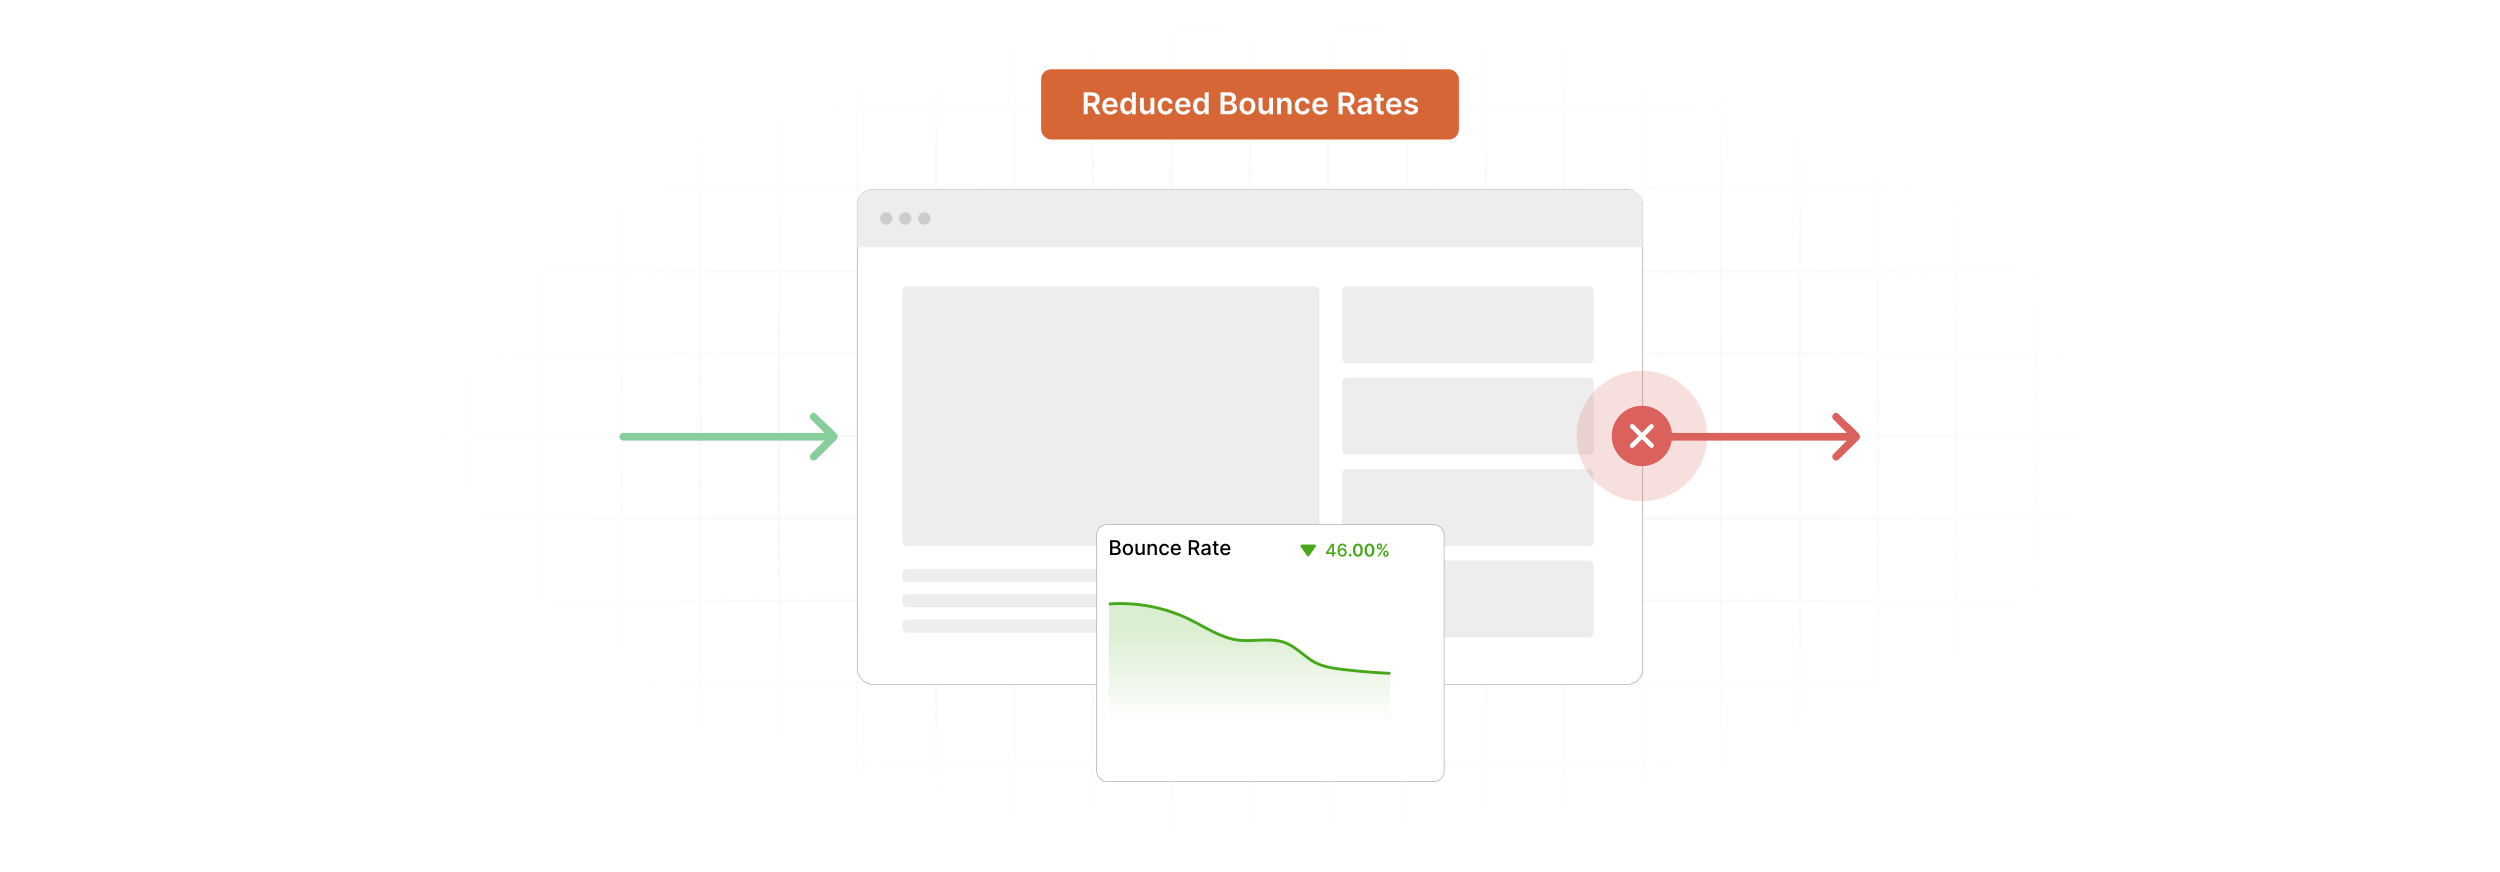 <?xml version="1.0" encoding="UTF-8"?>
<svg id="Layer_1" data-name="Layer 1" xmlns="http://www.w3.org/2000/svg" xmlns:xlink="http://www.w3.org/1999/xlink" viewBox="0 0 860 300">
  <defs>
    <filter id="luminosity-invert" x="39.647" y="-.272" width="782.115" height="300.272" color-interpolation-filters="sRGB" filterUnits="userSpaceOnUse">
      <feColorMatrix result="cm" values="-1 0 0 0 1 0 -1 0 0 1 0 0 -1 0 1 0 0 0 1 0"/>
    </filter>
    <radialGradient id="radial-gradient" cx="439.235" cy="148.479" fx="439.235" fy="148.479" r="298.487" gradientTransform="translate(0 74.962) scale(1 .495)" gradientUnits="userSpaceOnUse">
      <stop offset=".123" stop-color="#000" stop-opacity=".95"/>
      <stop offset="1" stop-color="#000" stop-opacity="0"/>
    </radialGradient>
    <mask id="mask" x="39.647" y="-.272" width="782.115" height="300.272" maskUnits="userSpaceOnUse">
      <g filter="url(#luminosity-invert)">
        <rect x="39.647" y="-.272" width="782.115" height="300.272" fill="url(#radial-gradient)"/>
      </g>
    </mask>
    <filter id="drop-shadow-2" x="346.76" y="150.16" width="180.48" height="149.28" filterUnits="userSpaceOnUse">
      <feOffset dx="7" dy="7"/>
      <feGaussianBlur result="blur" stdDeviation="10"/>
      <feFlood flood-color="#000" flood-opacity=".1"/>
      <feComposite in2="blur" operator="in"/>
      <feComposite in="SourceGraphic"/>
    </filter>
    <linearGradient id="linear-gradient" x1="429.862" y1="216.009" x2="429.862" y2="248.648" gradientUnits="userSpaceOnUse">
      <stop offset="0" stop-color="#47a81a"/>
      <stop offset="1" stop-color="#47a81a" stop-opacity="0"/>
    </linearGradient>
  </defs>
  <rect y="0" width="860" height="300" fill="#fff"/>
  <g mask="url(#mask)">
    <g opacity=".4">
      <path d="M808.41,291.922H51.59V8.078h756.819v283.845ZM52.09,291.422h755.819V8.578H52.09v282.845Z" fill="#e6e6e6" stroke="#d6d6d6" stroke-miterlimit="10" stroke-width=".25"/>
      <rect x="51.84" y="36.413" width="756.319" height=".5" fill="#e6e6e6" stroke="#d6d6d6" stroke-miterlimit="10" stroke-width=".25"/>
      <rect x="51.84" y="64.747" width="756.319" height=".5" fill="#e6e6e6" stroke="#d6d6d6" stroke-miterlimit="10" stroke-width=".25"/>
      <rect x="51.84" y="93.082" width="756.319" height=".5" fill="#e6e6e6" stroke="#d6d6d6" stroke-miterlimit="10" stroke-width=".25"/>
      <rect x="51.84" y="121.415" width="756.319" height=".5" fill="none" stroke="#d6d6d6" stroke-miterlimit="10" stroke-width=".25"/>
      <rect x="51.84" y="149.75" width="756.319" height=".5" fill="#e6e6e6" stroke="#d6d6d6" stroke-miterlimit="10" stroke-width=".25"/>
      <rect x="51.84" y="178.084" width="756.319" height=".5" fill="#e6e6e6" stroke="#d6d6d6" stroke-miterlimit="10" stroke-width=".25"/>
      <rect x="51.84" y="206.418" width="756.319" height=".5" fill="#e6e6e6" stroke="#d6d6d6" stroke-miterlimit="10" stroke-width=".25"/>
      <rect x="51.84" y="234.753" width="756.319" height=".5" fill="#e6e6e6" stroke="#d6d6d6" stroke-miterlimit="10" stroke-width=".25"/>
      <rect x="51.84" y="263.087" width="756.319" height=".5" fill="#e6e6e6" stroke="#d6d6d6" stroke-miterlimit="10" stroke-width=".25"/>
      <rect x="780.898" y="8.328" width=".5" height="283.345" fill="#e6e6e6" stroke="#d6d6d6" stroke-miterlimit="10" stroke-width=".25"/>
      <rect x="753.887" y="8.328" width=".5" height="283.345" fill="#e6e6e6" stroke="#d6d6d6" stroke-miterlimit="10" stroke-width=".25"/>
      <rect x="726.875" y="8.328" width=".5" height="283.345" fill="#e6e6e6" stroke="#d6d6d6" stroke-miterlimit="10" stroke-width=".25"/>
      <rect x="699.864" y="8.328" width=".5" height="283.345" fill="#e6e6e6" stroke="#d6d6d6" stroke-miterlimit="10" stroke-width=".25"/>
      <rect x="672.852" y="8.328" width=".5" height="283.345" fill="#e6e6e6" stroke="#d6d6d6" stroke-miterlimit="10" stroke-width=".25"/>
      <rect x="645.841" y="8.328" width=".5" height="283.345" fill="#e6e6e6" stroke="#d6d6d6" stroke-miterlimit="10" stroke-width=".25"/>
      <rect x="618.83" y="8.328" width=".5" height="283.345" fill="#e6e6e6" stroke="#d6d6d6" stroke-miterlimit="10" stroke-width=".25"/>
      <rect x="591.818" y="8.328" width=".5" height="283.345" fill="#e6e6e6" stroke="#d6d6d6" stroke-miterlimit="10" stroke-width=".25"/>
      <rect x="564.807" y="8.328" width=".5" height="283.345" fill="#e6e6e6" stroke="#d6d6d6" stroke-miterlimit="10" stroke-width=".25"/>
      <rect x="537.795" y="8.328" width=".5" height="283.345" fill="#e6e6e6" stroke="#d6d6d6" stroke-miterlimit="10" stroke-width=".25"/>
      <rect x="510.784" y="8.328" width=".5" height="283.345" fill="#e6e6e6" stroke="#d6d6d6" stroke-miterlimit="10" stroke-width=".25"/>
      <rect x="483.772" y="8.328" width=".5" height="283.345" fill="#e6e6e6" stroke="#d6d6d6" stroke-miterlimit="10" stroke-width=".25"/>
      <rect x="456.761" y="8.328" width=".5" height="283.345" fill="#e6e6e6" stroke="#d6d6d6" stroke-miterlimit="10" stroke-width=".25"/>
      <rect x="429.75" y="8.328" width=".5" height="283.345" fill="#e6e6e6" stroke="#d6d6d6" stroke-miterlimit="10" stroke-width=".25"/>
      <rect x="402.738" y="8.328" width=".5" height="283.345" fill="#e6e6e6" stroke="#d6d6d6" stroke-miterlimit="10" stroke-width=".25"/>
      <rect x="375.727" y="8.328" width=".5" height="283.345" fill="#e6e6e6" stroke="#d6d6d6" stroke-miterlimit="10" stroke-width=".25"/>
      <rect x="348.716" y="8.328" width=".5" height="283.345" fill="#e6e6e6" stroke="#d6d6d6" stroke-miterlimit="10" stroke-width=".25"/>
      <rect x="321.704" y="8.328" width=".5" height="283.345" fill="#e6e6e6" stroke="#d6d6d6" stroke-miterlimit="10" stroke-width=".25"/>
      <rect x="294.693" y="8.328" width=".5" height="283.345" fill="#e6e6e6" stroke="#d6d6d6" stroke-miterlimit="10" stroke-width=".25"/>
      <rect x="267.682" y="8.328" width=".5" height="283.345" fill="#e6e6e6" stroke="#d6d6d6" stroke-miterlimit="10" stroke-width=".25"/>
      <rect x="240.67" y="8.328" width=".5" height="283.345" fill="#e6e6e6" stroke="#d6d6d6" stroke-miterlimit="10" stroke-width=".25"/>
      <rect x="213.659" y="8.328" width=".5" height="283.345" fill="#e6e6e6" stroke="#d6d6d6" stroke-miterlimit="10" stroke-width=".25"/>
      <rect x="186.648" y="8.328" width=".5" height="283.345" fill="#e6e6e6" stroke="#d6d6d6" stroke-miterlimit="10" stroke-width=".25"/>
      <rect x="159.636" y="8.328" width=".5" height="283.345" fill="#e6e6e6" stroke="#d6d6d6" stroke-miterlimit="10" stroke-width=".25"/>
      <rect x="132.625" y="8.328" width=".5" height="283.345" fill="#e6e6e6" stroke="#d6d6d6" stroke-miterlimit="10" stroke-width=".25"/>
      <rect x="105.613" y="8.328" width=".5" height="283.345" fill="#e6e6e6" stroke="#d6d6d6" stroke-miterlimit="10" stroke-width=".25"/>
      <rect x="78.602" y="8.328" width=".5" height="283.345" fill="#e6e6e6" stroke="#d6d6d6" stroke-miterlimit="10" stroke-width=".25"/>
    </g>
  </g>
  <rect x="294.943" y="65.247" width="270.114" height="170.186" rx="5.181" ry="5.181" fill="#fff" stroke="#afafaf" stroke-miterlimit="10" stroke-width=".25"/>
  <path d="M300.124,65.247h259.752c2.859,0,5.181,2.321,5.181,5.181v14.634h-270.114v-14.634c0-2.859,2.321-5.181,5.181-5.181Z" fill="#ededed"/>
  <rect x="310.418" y="98.522" width="143.496" height="89.316" rx="1.478" ry="1.478" fill="#ededed"/>
  <rect x="461.727" y="98.522" width="86.493" height="26.429" rx="1.478" ry="1.478" fill="#ededed"/>
  <rect x="461.727" y="129.965" width="86.493" height="26.429" rx="1.478" ry="1.478" fill="#ededed"/>
  <rect x="461.727" y="161.409" width="86.493" height="26.429" rx="1.478" ry="1.478" fill="#ededed"/>
  <rect x="461.727" y="192.852" width="86.493" height="26.429" rx="1.478" ry="1.478" fill="#ededed"/>
  <g>
    <rect x="310.418" y="195.692" width="116.093" height="4.512" rx="1.478" ry="1.478" fill="#ededed"/>
    <rect x="310.418" y="204.412" width="87.704" height="4.512" rx="1.478" ry="1.478" fill="#ededed"/>
    <rect x="310.418" y="213.133" width="74.525" height="4.512" rx="1.478" ry="1.478" fill="#ededed"/>
  </g>
  <g>
    <circle cx="304.853" cy="75.15" r="2.128" fill="#ccc"/>
    <circle cx="311.426" cy="75.15" r="2.128" fill="#ccc"/>
    <circle cx="318" cy="75.15" r="2.128" fill="#ccc"/>
  </g>
  <path d="M280.224,142.06l.53.295c2.07,2.393,5.03,4.508,7.007,6.926.515.63.546,1.237.032,1.882l-7.111,7.02c-1.269.795-2.603-.576-1.847-1.843l4.76-4.782h-69.391c-.453,0-1-.628-1.091-1.055v-.528c.09-.427.637-1.055,1.091-1.055h69.391l-4.815-4.858c-.401-.874-.038-1.686.849-2.002h.595Z" fill="#87ce9c"/>
  <path d="M631.918,142.06l.53.295c2.07,2.393,5.03,4.508,7.007,6.926.515.63.546,1.237.032,1.882l-7.111,7.02c-1.269.795-2.603-.576-1.847-1.843l4.76-4.782h-69.391c-.453,0-1-.628-1.091-1.055v-.528c.09-.427.637-1.055,1.091-1.055h69.391l-4.815-4.858c-.401-.874-.038-1.686.849-2.002h.595Z" fill="#da615c"/>
  <circle cx="564.807" cy="149.976" r="22.432" fill="#da615c" opacity=".2"/>
  <circle cx="564.807" cy="149.976" r="10.381" fill="#da615c"/>
  <path d="M560.654,153.447c-.006-.051-.006-.176,0-.227.019-.153.136-.339.235-.455l2.799-2.8-2.846-2.85c-.452-.653.206-1.499.954-1.181.177.075.421.341.571.484.828.794,1.609,1.638,2.433,2.435l2.75-2.752c.777-.655,1.749.286,1.153,1.072l-2.774,2.79,2.83,2.819c.646.818-.366,1.717-1.153,1.105l-2.807-2.793-2.823,2.809c-.448.364-1.244.164-1.323-.455Z" fill="#fff"/>
  <g>
    <rect x="370.226" y="173.418" width="119.547" height="88.455" rx="3.544" ry="3.544" fill="#fff" filter="url(#drop-shadow-2)" stroke="#afafaf" stroke-miterlimit="10" stroke-width=".25"/>
    <g>
      <path d="M381.87,185.83h1.865c1.085,0,1.606.585,1.606,1.338,0,.637-.39.955-.857,1.075v.05c.505.027,1.057.473,1.057,1.261,0,.781-.534,1.371-1.719,1.371h-1.952v-5.094ZM383.668,188.034c.518,0,.921-.314.921-.806,0-.423-.291-.744-.9-.744h-1.05v1.549h1.029ZM383.748,190.265c.738,0,1.029-.321,1.029-.749,0-.485-.385-.883-1.002-.883h-1.137v1.631h1.109Z"/>
      <path d="M386.217,189.031c0-1.189.704-1.978,1.781-1.978s1.78.789,1.78,1.978c0,1.181-.703,1.97-1.78,1.97s-1.781-.789-1.781-1.97ZM389.028,189.029c0-.731-.328-1.353-1.027-1.353-.703,0-1.032.622-1.032,1.353,0,.733.329,1.348,1.032,1.348.699,0,1.027-.614,1.027-1.348Z"/>
      <path d="M393.025,187.103h.746v3.82h-.731v-.662h-.039c-.177.408-.567.711-1.142.711-.734,0-1.254-.493-1.254-1.44v-2.43h.743v2.34c0,.52.318.853.779.853.417,0,.9-.308.897-.958v-2.236Z"/>
      <path d="M395.509,190.924h-.743v-3.82h.714v.622h.047c.177-.405.553-.671,1.127-.671.781,0,1.301.495,1.301,1.44v2.43h-.744v-2.34c0-.555-.306-.886-.81-.886-.518,0-.891.349-.891.958v2.268Z"/>
      <path d="M398.775,189.031c0-1.167.696-1.978,1.773-1.978.868,0,1.497.512,1.577,1.284h-.724c-.08-.358-.368-.657-.841-.657-.622,0-1.035.515-1.035,1.333,0,.833.405,1.358,1.035,1.358.425,0,.746-.244.841-.657h.724c-.082.744-.667,1.286-1.569,1.286-1.109,0-1.781-.818-1.781-1.97Z"/>
      <path d="M402.75,189.039c0-1.174.701-1.985,1.766-1.985.866,0,1.691.54,1.691,1.92v.263h-2.716c.021.736.448,1.149,1.085,1.149.423,0,.746-.184.88-.545l.704.127c-.169.622-.759,1.032-1.592,1.032-1.127,0-1.818-.776-1.818-1.962ZM405.479,188.68c-.002-.585-.381-1.012-.957-1.012-.605,0-.998.47-1.027,1.012h1.984Z"/>
      <path d="M408.948,185.83h1.815c1.182,0,1.764.659,1.764,1.597,0,.684-.31,1.204-.935,1.435l1.13,2.062h-.876l-1.034-1.928h-1.095v1.928h-.769v-5.094ZM410.691,188.334c.749,0,1.062-.333,1.062-.908,0-.577-.314-.938-1.072-.938h-.965v1.845h.975Z"/>
      <path d="M413.223,189.844c0-.868.741-1.057,1.465-1.142.686-.08.965-.075.965-.346v-.017c0-.433-.246-.684-.727-.684-.5,0-.778.261-.888.532l-.699-.159c.249-.696.886-.975,1.577-.975.606,0,1.482.221,1.482,1.333v2.537h-.727v-.522h-.029c-.143.286-.498.607-1.13.607-.726,0-1.29-.413-1.29-1.164ZM415.655,189.546v-.493c-.106.107-.679.172-.92.204-.431.057-.783.199-.783.597,0,.368.304.557.724.557.619,0,.98-.413.98-.866Z"/>
      <path d="M419.17,187.701h-.783v2.102c0,.43.216.51.457.51.12,0,.212-.022.262-.032l.134.614c-.087.032-.246.077-.482.08-.587.012-1.116-.323-1.114-1.017v-2.256h-.56v-.597h.56v-.915h.744v.915h.783v.597Z"/>
      <path d="M419.778,189.039c0-1.174.701-1.985,1.766-1.985.866,0,1.691.54,1.691,1.92v.263h-2.716c.021.736.448,1.149,1.085,1.149.423,0,.746-.184.88-.545l.704.127c-.169.622-.759,1.032-1.592,1.032-1.127,0-1.818-.776-1.818-1.962ZM422.506,188.68c-.002-.585-.381-1.012-.957-1.012-.605,0-.998.47-1.027,1.012h1.984Z"/>
    </g>
    <g>
      <g>
        <path d="M456.188,190.036l1.891-2.986h.814v2.961h.579v.56h-.579v.855h-.63v-.855h-2.074v-.534ZM458.267,187.836h-.034l-1.352,2.141v.034h1.386v-2.175Z" fill="#47a81a"/>
        <path d="M460.137,189.385c0-1.532.635-2.405,1.651-2.405.782,0,1.326.504,1.427,1.206h-.651c-.09-.373-.354-.628-.775-.628-.641,0-1.017.587-1.02,1.592h.032c.225-.37.624-.592,1.086-.592.758,0,1.367.6,1.364,1.438.003.84-.605,1.498-1.519,1.489-.777-.007-1.596-.489-1.596-2.1ZM462.61,190.004c.002-.506-.365-.91-.865-.91-.504,0-.893.427-.894.916,0,.491.371.918.88.918.5,0,.882-.408.88-.925Z" fill="#47a81a"/>
        <path d="M464.001,191.002c-.002-.256.21-.466.471-.466.252,0,.468.209.47.466-.002.26-.218.47-.47.47-.261,0-.473-.209-.471-.47Z" fill="#47a81a"/>
        <path d="M465.423,189.242c.002-1.429.635-2.252,1.685-2.252s1.685.825,1.685,2.252c0,1.435-.63,2.269-1.685,2.267-1.056,0-1.685-.834-1.685-2.267ZM467.995,189.242c-.002-1.042-.342-1.592-.887-1.592-.543,0-.882.549-.885,1.592-.002,1.051.34,1.598.885,1.598.547,0,.887-.547.887-1.598Z" fill="#47a81a"/>
        <path d="M469.424,189.242c.002-1.429.635-2.252,1.685-2.252s1.685.825,1.685,2.252c0,1.435-.63,2.269-1.685,2.267-1.056,0-1.685-.834-1.685-2.267ZM471.996,189.242c-.002-1.042-.342-1.592-.887-1.592-.543,0-.882.549-.885,1.592-.002,1.051.34,1.598.885,1.598.547,0,.887-.547.887-1.598Z" fill="#47a81a"/>
        <path d="M473.609,187.87c.002-.513.338-.942.928-.942.605,0,.925.429.923.942v.231c.002.513-.327.938-.923.938-.603,0-.926-.429-.928-.938v-.231ZM476.81,187.05h.536l-3.008,4.375h-.536l3.008-4.375ZM474.172,188.101c.002.226.092.451.365.451s.363-.225.36-.451v-.231c.003-.227-.079-.455-.36-.455-.272,0-.363.231-.365.455v.231ZM475.833,190.374c.003-.508.334-.942.926-.942.606,0,.927.429.925.942v.231c.002.508-.327.942-.925.942-.601,0-.923-.434-.926-.942v-.231ZM476.391,190.605c.003.224.095.451.368.451s.365-.224.362-.451v-.231c.003-.226-.081-.455-.362-.455-.27,0-.365.229-.368.455v.231Z" fill="#47a81a"/>
      </g>
      <path d="M450.389,191.182l2.181-3.109c.221-.315-.004-.748-.389-.748h-4.362c-.385,0-.61.433-.389.748l2.181,3.109c.189.27.589.27.778,0Z" fill="#47a81a"/>
    </g>
  </g>
  <g>
    <path d="M381.447,207.774c9.517-.717,19.232,1.138,27.733,5.294,5.502,2.69,10.711,6.388,16.84,7.137,5.37.656,11.084-1.023,16.108.906,3.899,1.497,6.643,4.917,10.342,6.822,2.928,1.508,6.299,1.99,9.6,2.378,5.384.632,10.791,1.078,16.208,1.337" fill="none" stroke="#47a81a" stroke-miterlimit="10"/>
    <path d="M381.447,207.774c9.517-.717,19.232,1.138,27.733,5.294,5.502,2.69,10.711,6.388,16.84,7.137,5.37.656,11.084-1.023,16.108.906,3.899,1.497,6.643,4.917,10.342,6.822,2.928,1.508,6.299,1.99,9.6,2.378,5.384.632,10.791,1.078,16.208,1.337v22.444h-96.831v-46.316Z" fill="url(#linear-gradient)" opacity=".2"/>
  </g>
  <g>
    <rect x="358.135" y="23.835" width="143.73" height="24.155" rx="3.455" ry="3.455" fill="#d76636"/>
    <g>
      <path d="M372.79,31.751h2.836c1.735,0,2.666.975,2.666,2.418,0,1.027-.469,1.788-1.359,2.146l1.636,2.998h-1.529l-1.484-2.769h-1.396v2.769h-1.37v-7.562ZM375.422,35.407c1.015,0,1.473-.432,1.473-1.237,0-.805-.458-1.274-1.48-1.274h-1.256v2.511h1.263Z" fill="#fff"/>
      <path d="M379.177,36.511c0-1.75,1.06-2.943,2.684-2.943,1.396,0,2.592.875,2.592,2.865v.41h-3.951c.011.971.584,1.54,1.448,1.54.576,0,1.019-.251,1.2-.731l1.248.14c-.236.986-1.145,1.632-2.467,1.632-1.71,0-2.754-1.134-2.754-2.914ZM383.172,35.942c-.007-.771-.524-1.333-1.292-1.333-.797,0-1.333.609-1.373,1.333h2.666Z" fill="#fff"/>
      <path d="M385.356,36.485c0-1.891,1.03-2.917,2.341-2.917,1,0,1.418.602,1.621,1.012h.055v-2.829h1.34v7.562h-1.315v-.894h-.081c-.21.414-.65.993-1.625.993-1.336,0-2.337-1.06-2.337-2.928ZM389.399,36.477c0-1.101-.473-1.813-1.333-1.813-.89,0-1.348.757-1.348,1.813,0,1.063.465,1.839,1.348,1.839.853,0,1.333-.738,1.333-1.839Z" fill="#fff"/>
      <path d="M395.764,33.642h1.337v5.672h-1.296v-1.008h-.059c-.259.635-.857,1.082-1.706,1.082-1.115,0-1.891-.771-1.891-2.134v-3.611h1.336v3.405c0,.72.428,1.174,1.071,1.174.591,0,1.208-.429,1.208-1.292v-3.287Z" fill="#fff"/>
      <path d="M398.237,36.499c0-1.731,1.048-2.932,2.71-2.932,1.385,0,2.345.809,2.438,2.038h-1.278c-.103-.546-.498-.96-1.141-.96-.823,0-1.373.687-1.373,1.831,0,1.16.539,1.857,1.373,1.857.587,0,1.027-.351,1.141-.96h1.278c-.096,1.204-1.004,2.049-2.43,2.049-1.695,0-2.718-1.208-2.718-2.925Z" fill="#fff"/>
      <path d="M404.247,36.511c0-1.75,1.06-2.943,2.684-2.943,1.396,0,2.592.875,2.592,2.865v.41h-3.951c.011.971.584,1.54,1.448,1.54.576,0,1.019-.251,1.2-.731l1.248.14c-.236.986-1.145,1.632-2.467,1.632-1.71,0-2.754-1.134-2.754-2.914ZM408.242,35.942c-.007-.771-.524-1.333-1.292-1.333-.797,0-1.333.609-1.373,1.333h2.666Z" fill="#fff"/>
      <path d="M410.426,36.485c0-1.891,1.03-2.917,2.341-2.917,1,0,1.418.602,1.621,1.012h.055v-2.829h1.34v7.562h-1.315v-.894h-.081c-.21.414-.65.993-1.625.993-1.336,0-2.337-1.06-2.337-2.928ZM414.47,36.477c0-1.101-.473-1.813-1.333-1.813-.89,0-1.348.757-1.348,1.813,0,1.063.465,1.839,1.348,1.839.853,0,1.333-.738,1.333-1.839Z" fill="#fff"/>
      <path d="M419.862,31.751h2.895c1.639,0,2.452.835,2.452,1.961,0,.919-.584,1.437-1.322,1.61v.074c.805.041,1.617.713,1.617,1.857,0,1.178-.849,2.061-2.581,2.061h-3.061v-7.562ZM422.587,34.967c.712,0,1.252-.414,1.252-1.078,0-.584-.417-1.008-1.222-1.008h-1.385v2.086h1.355ZM422.706,38.169c.993,0,1.407-.421,1.407-1.023,0-.676-.524-1.193-1.37-1.193h-1.51v2.216h1.474Z" fill="#fff"/>
      <path d="M426.401,36.499c0-1.757,1.056-2.932,2.718-2.932s2.718,1.174,2.718,2.932c0,1.754-1.056,2.925-2.718,2.925s-2.718-1.17-2.718-2.925ZM430.481,36.496c0-1.038-.451-1.869-1.355-1.869-.919,0-1.37.831-1.37,1.869s.451,1.857,1.37,1.857c.904,0,1.355-.82,1.355-1.857Z" fill="#fff"/>
      <path d="M436.587,33.642h1.337v5.672h-1.296v-1.008h-.06c-.258.635-.856,1.082-1.706,1.082-1.115,0-1.891-.771-1.891-2.134v-3.611h1.337v3.405c0,.72.429,1.174,1.071,1.174.591,0,1.207-.429,1.207-1.292v-3.287Z" fill="#fff"/>
      <path d="M440.641,39.313h-1.337v-5.672h1.278v.964h.066c.258-.631.842-1.038,1.691-1.038,1.17,0,1.945.775,1.941,2.134v3.611h-1.336v-3.405c0-.757-.414-1.211-1.105-1.211-.705,0-1.2.473-1.2,1.292v3.323Z" fill="#fff"/>
      <path d="M445.406,36.499c0-1.731,1.049-2.932,2.71-2.932,1.385,0,2.345.809,2.438,2.038h-1.278c-.102-.546-.498-.96-1.141-.96-.823,0-1.374.687-1.374,1.831,0,1.16.54,1.857,1.374,1.857.587,0,1.026-.351,1.141-.96h1.278c-.097,1.204-1.005,2.049-2.43,2.049-1.695,0-2.718-1.208-2.718-2.925Z" fill="#fff"/>
      <path d="M451.416,36.511c0-1.75,1.06-2.943,2.685-2.943,1.395,0,2.592.875,2.592,2.865v.41h-3.951c.012.971.584,1.54,1.447,1.54.576,0,1.02-.251,1.2-.731l1.248.14c-.236.986-1.145,1.632-2.466,1.632-1.71,0-2.755-1.134-2.755-2.914ZM455.411,35.942c-.007-.771-.524-1.333-1.292-1.333-.798,0-1.333.609-1.374,1.333h2.666Z" fill="#fff"/>
      <path d="M460.471,31.751h2.836c1.735,0,2.666.975,2.666,2.418,0,1.027-.469,1.788-1.359,2.146l1.636,2.998h-1.528l-1.484-2.769h-1.395v2.769h-1.37v-7.562ZM463.103,35.407c1.016,0,1.474-.432,1.474-1.237,0-.805-.458-1.274-1.481-1.274h-1.255v2.511h1.263Z" fill="#fff"/>
      <path d="M466.917,37.722c0-1.278,1.053-1.606,2.153-1.725,1-.107,1.402-.126,1.402-.51v-.022c0-.558-.339-.875-.96-.875-.653,0-1.03.332-1.163.72l-1.248-.177c.296-1.034,1.211-1.565,2.404-1.565,1.082,0,2.304.45,2.304,1.95v3.796h-1.285v-.779h-.044c-.244.477-.775.894-1.665.894-1.082,0-1.898-.591-1.898-1.706ZM470.477,37.279v-.668c-.174.141-.875.229-1.226.277-.599.085-1.045.299-1.045.812,0,.491.398.746.956.746.805,0,1.315-.536,1.315-1.167Z" fill="#fff"/>
      <path d="M475.996,34.676h-1.119v2.932c0,.539.27.657.606.657.166,0,.317-.033.392-.052l.225,1.045c-.144.048-.406.122-.786.133-1.004.029-1.78-.495-1.772-1.562v-3.153h-.805v-1.034h.805v-1.359h1.337v1.359h1.119v1.034Z" fill="#fff"/>
      <path d="M476.815,36.511c0-1.75,1.06-2.943,2.685-2.943,1.395,0,2.592.875,2.592,2.865v.41h-3.951c.012.971.584,1.54,1.447,1.54.576,0,1.02-.251,1.2-.731l1.248.14c-.236.986-1.145,1.632-2.466,1.632-1.71,0-2.755-1.134-2.755-2.914ZM480.81,35.942c-.008-.771-.524-1.333-1.292-1.333-.798,0-1.333.609-1.374,1.333h2.666Z" fill="#fff"/>
      <path d="M486.492,35.274c-.103-.373-.429-.709-1.045-.709-.558,0-.982.266-.979.65-.004.329.225.528.801.657l.968.206c1.071.233,1.592.728,1.596,1.536-.004,1.075-1.005,1.81-2.423,1.81-1.393,0-2.268-.617-2.434-1.658l1.304-.126c.114.51.514.775,1.126.775.636,0,1.057-.291,1.057-.679,0-.321-.244-.532-.765-.646l-.968-.203c-1.089-.225-1.599-.771-1.595-1.599-.004-1.049.927-1.721,2.293-1.721,1.329,0,2.098.613,2.282,1.573l-1.219.133Z" fill="#fff"/>
    </g>
  </g>
</svg>